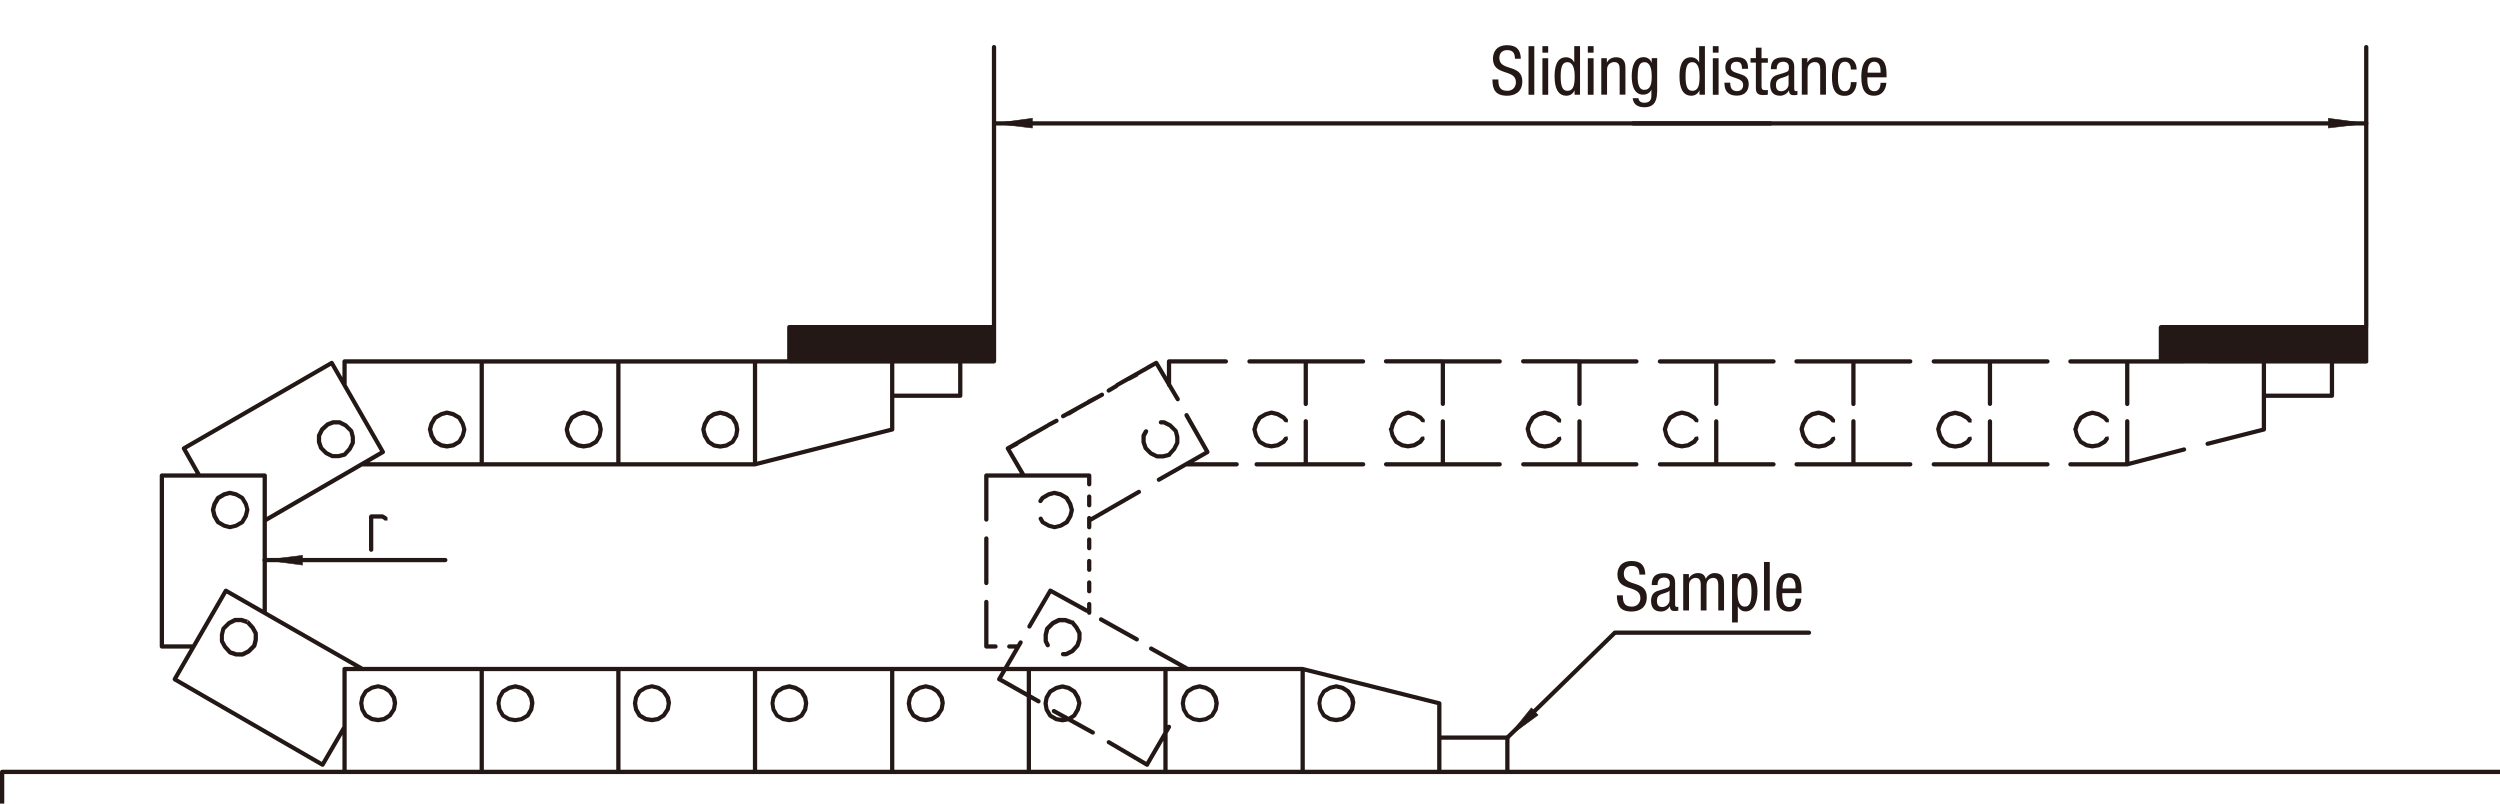 <?xml version="1.0" encoding="UTF-8"?>
<svg id="_レイヤー_2" data-name="レイヤー_2" xmlns="http://www.w3.org/2000/svg" xmlns:xlink="http://www.w3.org/1999/xlink" viewBox="0 0 234 75.22">
  <defs>
    <style>
      .cls-1 {
        fill: none;
      }

      .cls-2 {
        fill: #231815;
      }

      .cls-3 {
        clip-path: url(#clippath);
      }
    </style>
    <clipPath id="clippath">
      <polyline class="cls-1" points="0 0 234 0 234 75.22 0 75.22 0 0"/>
    </clipPath>
  </defs>
  <g id="_レイヤー_1-2" data-name="レイヤー_1">
    <g>
      <path class="cls-2" d="M153.45,53.78c0-.48-.17-.81-.71-.81-.47,0-.75.26-.75.74,0,1.28,2.15.52,2.15,2.18,0,1.05-.77,1.35-1.42,1.35-1.07,0-1.38-.55-1.38-1.52h.56c0,.51.03,1.06.85,1.06.45,0,.79-.32.79-.8,0-1.29-2.15-.54-2.15-2.21,0-.42.18-1.26,1.33-1.26.87,0,1.26.43,1.28,1.27h-.56Z"/>
      <path class="cls-2" d="M154.6,54.77c0-.78.33-1.12,1.15-1.12,1.04,0,1.04.62,1.04.98v1.91c0,.14,0,.27.17.27.07,0,.1-.01.13-.03v.38s-.18.03-.31.03c-.2,0-.46,0-.48-.44h-.01c-.17.31-.5.49-.82.49-.64,0-.93-.38-.93-1,0-.48.2-.81.64-.94l.72-.22c.39-.12.39-.23.39-.52,0-.32-.19-.5-.55-.5-.59,0-.59.55-.59.67v.03h-.54ZM156.26,55.29c-.2.21-.67.25-.91.4-.17.11-.26.24-.26.54,0,.34.12.59.49.59s.69-.3.69-.65v-.88Z"/>
      <path class="cls-2" d="M157.57,53.73h.51v.4h.01c.14-.31.5-.49.83-.49.4,0,.63.15.74.54.15-.3.46-.54.81-.54.9,0,.9.68.9,1.08v2.42h-.54v-2.36c0-.26-.02-.69-.46-.69-.25,0-.64.15-.64.69v2.36h-.54v-2.36c0-.26-.02-.69-.46-.69-.25,0-.64.15-.64.69v2.36h-.54v-3.42Z"/>
      <path class="cls-2" d="M162.12,53.73h.51v.42h.01c.07-.26.37-.51.74-.51.81,0,1.12.72,1.12,1.73,0,.78-.23,1.86-1.12,1.86-.31,0-.59-.19-.71-.48h-.01v1.51h-.54v-4.54ZM163.32,56.78c.5,0,.62-.52.62-1.4,0-.75-.13-1.28-.62-1.28-.59,0-.69.56-.69,1.34,0,.66.12,1.34.69,1.34Z"/>
      <path class="cls-2" d="M165.11,52.6h.54v4.55h-.54v-4.55Z"/>
      <path class="cls-2" d="M166.82,55.51c0,.52,0,1.31.66,1.31.51,0,.58-.54.58-.79h.54c0,.36-.22,1.21-1.15,1.21-.83,0-1.19-.58-1.19-1.75,0-.85.17-1.84,1.22-1.84s1.14.91,1.14,1.65v.22h-1.8ZM168.06,55.09v-.19c0-.38-.12-.84-.59-.84-.56,0-.62.69-.62.89v.13h1.22Z"/>
    </g>
    <g>
      <path class="cls-2" d="M141.8,5.5c0-.48-.17-.81-.71-.81-.47,0-.75.26-.75.74,0,1.28,2.15.52,2.15,2.18,0,1.05-.77,1.35-1.42,1.35-1.07,0-1.38-.55-1.38-1.52h.56c0,.51.03,1.06.85,1.06.45,0,.79-.32.79-.8,0-1.29-2.15-.54-2.15-2.21,0-.42.18-1.26,1.33-1.26.87,0,1.26.43,1.28,1.27h-.56Z"/>
      <path class="cls-2" d="M143.07,4.32h.54v4.55h-.54v-4.55Z"/>
      <path class="cls-2" d="M144.37,4.32h.54v.61h-.54v-.61ZM144.37,5.45h.54v3.42h-.54v-3.42Z"/>
      <path class="cls-2" d="M147.89,8.87h-.51v-.42h-.01c-.07.25-.37.51-.74.51-.81,0-1.12-.72-1.12-1.8,0-.71.11-1.8,1.08-1.8.31,0,.63.18.75.48h.01v-1.52h.54v4.55ZM146.7,8.5c.59,0,.69-.56.69-1.34,0-.66-.12-1.34-.69-1.34-.5,0-.62.52-.62,1.34s.13,1.34.62,1.34Z"/>
      <path class="cls-2" d="M148.62,4.32h.54v.61h-.54v-.61ZM148.62,5.45h.54v3.42h-.54v-3.42Z"/>
      <path class="cls-2" d="M149.89,5.45h.51v.4h.01c.14-.31.5-.49.83-.49.9,0,.9.68.9,1.08v2.42h-.54v-2.36c0-.26-.02-.69-.5-.69-.29,0-.68.19-.68.69v2.36h-.54v-3.42Z"/>
      <path class="cls-2" d="M155.1,8.65c0,1.02-.47,1.39-1.16,1.39-.21,0-1.03,0-1.12-.85h.54c.03.31.27.43.55.43.69,0,.66-.53.66-.77v-.45h-.01c-.11.29-.43.46-.77.46-1,0-1.06-1.26-1.06-1.71,0-.92.25-1.8,1.12-1.8.37,0,.67.25.74.52h.01v-.43h.51v3.2ZM153.28,7.16c0,.56.08,1.25.62,1.25.58,0,.7-.55.7-1.25,0-.66-.12-1.34-.69-1.34-.5,0-.62.52-.62,1.34Z"/>
      <path class="cls-2" d="M159.58,8.87h-.51v-.42h-.01c-.07.25-.37.51-.74.51-.81,0-1.12-.72-1.12-1.8,0-.71.11-1.8,1.08-1.8.31,0,.63.18.75.48h.01v-1.52h.54v4.55ZM158.39,8.5c.59,0,.69-.56.69-1.34,0-.66-.12-1.34-.69-1.34-.5,0-.62.52-.62,1.34s.13,1.34.62,1.34Z"/>
      <path class="cls-2" d="M160.32,4.32h.54v.61h-.54v-.61ZM160.32,5.45h.54v3.42h-.54v-3.42Z"/>
      <path class="cls-2" d="M163.05,6.45c0-.43-.11-.67-.5-.67-.17,0-.55.04-.55.52,0,.4.42.48.84.62.42.14.84.29.84.96,0,.72-.47,1.07-1.1,1.07-1.16,0-1.17-.86-1.17-1.21h.54c0,.41.11.79.64.79.17,0,.57-.08.57-.57,0-.46-.42-.55-.83-.7-.42-.14-.84-.26-.84-.97,0-.64.5-.94,1.09-.94,1,0,1.03.69,1.04,1.09h-.54Z"/>
      <path class="cls-2" d="M164.34,4.46h.54v.99h.59v.42h-.59v2.19c0,.27.07.38.35.38.12,0,.18-.01.24-.02v.44c-.07.01-.21.04-.43.04-.55,0-.69-.23-.69-.68v-2.36h-.5v-.42h.5v-.99Z"/>
      <path class="cls-2" d="M165.75,6.49c0-.78.33-1.12,1.15-1.12,1.04,0,1.04.62,1.04.98v1.91c0,.14,0,.27.17.27.07,0,.1-.01.13-.03v.38s-.18.03-.31.03c-.2,0-.46,0-.48-.44h-.01c-.17.31-.5.49-.82.49-.64,0-.93-.38-.93-1,0-.48.2-.81.64-.94l.72-.22c.39-.12.39-.23.39-.52,0-.32-.19-.5-.55-.5-.59,0-.59.55-.59.67v.03h-.54ZM167.4,7.01c-.2.21-.67.25-.91.4-.17.11-.26.24-.26.54,0,.34.12.59.49.59s.69-.3.69-.65v-.88Z"/>
      <path class="cls-2" d="M168.66,5.45h.51v.4h.01c.14-.31.5-.49.83-.49.9,0,.9.68.9,1.08v2.42h-.54v-2.36c0-.26-.02-.69-.5-.69-.29,0-.68.19-.68.69v2.36h-.54v-3.42Z"/>
      <path class="cls-2" d="M173.24,6.49c0-.33-.13-.71-.54-.71-.33,0-.67.17-.67,1.42,0,.45,0,1.34.65,1.34.46,0,.56-.48.56-.85h.54c0,.54-.27,1.28-1.12,1.28s-1.19-.58-1.19-1.75c0-.85.17-1.84,1.22-1.84.93,0,1.09.73,1.09,1.13h-.54Z"/>
      <path class="cls-2" d="M174.78,7.23c0,.52,0,1.31.66,1.31.51,0,.58-.54.58-.79h.54c0,.36-.22,1.21-1.15,1.21-.83,0-1.19-.58-1.19-1.75,0-.85.17-1.84,1.22-1.84s1.14.91,1.14,1.65v.22h-1.8ZM176.02,6.81v-.19c0-.38-.12-.84-.59-.84-.56,0-.62.69-.62.89v.13h1.22Z"/>
    </g>
    <g class="cls-3">
      <path class="cls-2" d="M234.27,72.05h-93.18c-.11,0-.2.09-.2.2s.09.2.2.2h93.18c.11,0,.2-.09.2-.2s-.09-.2-.2-.2h0ZM197.39,39.26l-.24-.29-.05-.04-.57-.33-.05-.02-.58-.14h-.1s-.53.15-.53.15l-.05.02-.57.33-.07.07-.34.58-.02.04-.14.48c-.03.1.03.21.13.25.1.03.21-.03.25-.13l.14-.46.3-.51.51-.3.45-.12.5.12.52.3.22.26.28.02.02-.28h0ZM194.08,40.25l.14.58.02.05.34.57.07.07.57.33.06.02.53.1h.07l.58-.1.07-.02.57-.33.06-.06.24-.34-.05-.28-.28.05-.21.3-.51.3-.51.08-.46-.08-.5-.29-.3-.51-.14-.55c-.03-.11-.13-.17-.24-.14-.11.03-.17.13-.14.24h0ZM184.55,39.26l-.24-.29-.05-.04-.57-.33-.05-.02-.58-.14h-.1l-.58.14-.06.02-.53.34-.07.07-.33.58-.02.04-.14.48c-.03.1.03.21.13.25.1.03.21-.03.25-.13l.14-.46.3-.51.46-.29.5-.12.5.13.52.3.22.26.28.02.02-.28h0ZM181.24,40.25l.14.58.02.05.33.57.07.07.53.34.07.03.58.1h.07l.58-.1.07-.02.57-.33.06-.06.24-.34-.05-.28-.28.05-.21.3-.51.3-.51.08-.5-.08-.45-.29-.3-.51-.14-.55c-.03-.11-.13-.17-.24-.14-.11.03-.17.13-.14.24h0ZM171.76,39.26l-.24-.29-.05-.05-.58-.33-.05-.02-.58-.14h-.1l-.57.14-.06.02-.53.34-.07.07-.33.58-.02.04-.14.48c-.03.1.03.21.13.25.1.03.21-.03.25-.13l.14-.46.3-.51.46-.29.5-.12.5.13.52.3.22.26.28.03.03-.28h0ZM168.45,40.25l.14.58.02.05.33.57.07.07.53.34.07.03.58.1h.07l.58-.1.07-.02.58-.33.06-.06.24-.34-.05-.28-.28.05-.21.3-.51.3-.51.08-.5-.08-.45-.29-.3-.51-.14-.55c-.03-.11-.13-.17-.24-.14-.11.03-.17.13-.14.24h0ZM158.97,39.26l-.24-.29-.05-.05-.58-.33-.05-.02-.58-.14h-.1s-.53.15-.53.15l-.05.02-.58.33-.07.07-.33.58-.02.04-.14.48c-.03.1.03.21.13.25.1.03.22-.03.25-.13l.14-.46.3-.51.51-.3.45-.12.5.12.52.3.22.26.28.03.03-.28h0ZM155.65,40.25l.14.58.02.05.33.57.07.07.58.33.07.02.53.1h.07l.58-.1.07-.02.58-.33.06-.06.24-.34-.05-.28-.28.05-.22.3-.51.3-.51.08-.46-.08-.5-.29-.3-.51-.14-.55c-.03-.11-.13-.17-.24-.14-.11.03-.17.13-.14.24h0ZM99.51,61.43h.29l.09-.02.57-.29.06-.04.48-.53.04-.07.19-.58v-.06s.01-.57.01-.57l-.02-.1-.29-.53-.02-.03-.43-.53-.28-.03-.03.28.42.51.25.47v.49l-.17.51-.43.47-.5.25h-.24c-.11,0-.2.09-.2.2s.09.2.2.2h0ZM100.29,58.03l-.53-.19h-.07s-.57-.01-.57-.01l-.09.02-.58.29-.05.04-.53.53-.05.09-.14.58v.05s0,.58,0,.58l.02.09.19.38c.05.1.17.14.27.09.1-.05.14-.17.09-.27l-.17-.34v-.5l.13-.5.46-.46.51-.25h.49l.49.18c.1.04.22-.02.25-.12.04-.1-.02-.22-.12-.25h0ZM146.13,39.26l-.24-.29-.05-.05-.58-.33-.05-.02-.58-.14h-.1l-.57.14-.06.02-.53.34-.07.07-.34.58-.02.04-.14.48c-.03.1.03.21.13.25.1.03.21-.03.25-.13l.14-.46.3-.51.46-.29.5-.12.5.13.52.3.22.26.28.03.03-.28h0ZM142.82,40.25l.14.58.02.05.34.57.07.07.53.34.07.03.57.1h.07l.57-.1.07-.02.58-.33.06-.06.24-.34-.05-.28-.28.05-.21.3-.51.3-.51.08-.5-.08-.45-.29-.3-.51-.14-.55c-.03-.11-.13-.17-.24-.14-.11.03-.17.13-.14.24h0ZM133.34,39.26l-.24-.29-.05-.05-.58-.33-.05-.02-.57-.14h-.1s-.53.15-.53.15l-.05.02-.57.33-.07.07-.33.58-.02.05-.14.53c-.03.11.03.21.14.24.1.03.21-.03.24-.14l.14-.5.3-.51.51-.3.45-.12.5.12.52.3.22.26.28.03.03-.28h0ZM130.02,40.25l.14.58.02.05.33.57.07.07.57.33.07.02.53.1h.07l.58-.1.07-.02.58-.33.06-.06.24-.34-.05-.28-.28.05-.22.3-.51.3-.51.08-.46-.08-.5-.29-.3-.51-.14-.55c-.03-.11-.13-.17-.24-.14-.11.03-.17.13-.14.24h0ZM120.55,39.26l-.24-.29-.05-.05-.57-.33-.05-.02-.58-.14h-.1s-.53.15-.53.15l-.05.02-.58.33-.07.07-.34.58-.02.05-.14.53c-.03.11.03.21.14.24.11.03.21-.03.24-.14l.14-.5.3-.51.51-.3.45-.12.5.12.52.3.22.26.28.03.03-.28h0ZM117.23,40.25l.14.58.02.05.34.57.07.07.58.33.06.02.53.1h.07l.58-.1.07-.02.57-.33.06-.06.24-.34-.05-.28-.28.05-.22.3-.51.3-.51.08-.46-.08-.5-.29-.29-.51-.14-.55c-.03-.11-.13-.17-.24-.14-.11.03-.17.13-.14.24h0ZM97.23,48.63l.19.34.07.07.58.33.05.02.53.14h.1s.58-.14.58-.14l.05-.02.58-.33.07-.07.33-.57.02-.05.14-.58c.03-.11-.04-.21-.14-.24-.11-.03-.21.04-.24.14l-.14.55-.3.51-.5.3-.5.12-.45-.12-.51-.29-.16-.29c-.05-.1-.18-.13-.27-.07-.09.05-.13.18-.07.27h0ZM100.51,47.67l-.14-.53-.02-.05-.33-.58-.07-.07-.58-.34-.05-.02-.58-.14h-.1s-.53.14-.53.14l-.05.02-.58.34-.07.06-.19.29c-.06.09-.04.21.05.27.09.06.21.04.28-.05l.17-.25.51-.3.45-.12.5.12.5.29.3.51.14.5c.03.11.14.17.24.14.11-.03.17-.14.14-.24h0ZM107.1,40.25l-.24.43-.02.1v.64s.2.58.2.58l.05.08.48.48.05.04.58.29.09.02h.62s.58-.15.58-.15c.11-.03.17-.13.14-.24-.03-.11-.13-.17-.24-.14l-.55.14h-.5l-.51-.25-.42-.42-.17-.5v-.49l.21-.39c.05-.1.02-.22-.08-.27s-.22-.02-.27.08h0ZM109.57,42.68l.48-.53.03-.05.29-.57.02-.09v-.57s-.15-.57-.15-.57l-.05-.09-.53-.53-.05-.04-.57-.29-.09-.02h-.29c-.11,0-.2.09-.2.2s.09.2.2.2h.24l.51.25.47.46.12.5v.46l-.25.51-.46.51v.28s.29-.01.29-.01h0ZM218.27,36.84h-6.37l-.14.06-.06.14v3.16c0,.11.09.2.2.2s.2-.09.2-.2v-2.96h6.17c.11,0,.2-.09.2-.2s-.09-.2-.2-.2h0ZM166,33.63h-5.36c-.11,0-.2.09-.2.2s.09.2.2.2h5.36c.11,0,.2-.09.2-.2s-.09-.2-.2-.2h0ZM173.47,33.63h-5.32c-.11,0-.2.09-.2.2s.09.2.2.2h5.32c.11,0,.2-.09.2-.2s-.09-.2-.2-.2h0ZM206.63,34.03h5.27c.11,0,.2-.09.2-.2s-.09-.2-.2-.2h-5.27c-.11,0-.2.09-.2.2s.09.2.2.2h0ZM199.11,34.03h5.32c.11,0,.2-.09.2-.2s-.09-.2-.2-.2h-5.32c-.11,0-.2.09-.2.2s.09.2.2.2h0ZM198.91,39.43v4.02c0,.11.09.2.2.2s.2-.09.2-.2v-4.02c0-.11-.09-.2-.2-.2s-.2.09-.2.2h0ZM199.11,37.8h.2v-3.98l-.06-.14-.14-.06-.14.06-.06.14v3.98l.06.14.14.06.14-.06.06-.14h-.2.2v-3.98l-.06-.14-.14-.06-.14.06-.06.14v3.98l.06.14.14.06.14-.06.06-.14h-.2ZM199.11,39.43h-.2v4.02l.06.14.14.06.14-.06.06-.14v-4.02l-.06-.14-.14-.06-.14.06-.06.14h.2-.2v4.02l.06.14.14.06.14-.06.06-.14v-4.02l-.06-.14-.14-.06-.14.06-.06.14h.2ZM198.91,33.83v3.98c0,.11.09.2.2.2s.2-.09.2-.2v-3.98c0-.11-.09-.2-.2-.2s-.2.09-.2.2h0ZM186.46,37.8v-3.98c0-.11-.09-.2-.2-.2s-.2.09-.2.2v3.98c0,.11.09.2.2.2s.2-.09.2-.2h0ZM186.46,43.46v-4.02c0-.11-.09-.2-.2-.2s-.2.09-.2.2v4.02c0,.11.09.2.2.2s.2-.09.2-.2h0ZM173.28,39.43v4.02c0,.11.09.2.2.2s.2-.09.2-.2v-4.02c0-.11-.09-.2-.2-.2s-.2.09-.2.2h0ZM173.28,33.83v3.98c0,.11.09.2.2.2s.2-.09.2-.2v-3.98c0-.11-.09-.2-.2-.2s-.2.09-.2.2h0ZM160.84,37.8v-3.98c0-.11-.09-.2-.2-.2s-.2.09-.2.2v3.98c0,.11.09.2.2.2s.2-.09.2-.2h0ZM160.84,43.46v-4.02c0-.11-.09-.2-.2-.2s-.2.09-.2.2v4.02c0,.11.09.2.2.2s.2-.09.2-.2h0ZM193.79,43.66h5.32c.11,0,.2-.09.2-.2s-.09-.2-.2-.2h-5.32c-.11,0-.2.09-.2.2s.09.2.2.2h0ZM181,43.66h10.64c.11,0,.2-.09.2-.2s-.09-.2-.2-.2h-10.64c-.11,0-.2.09-.2.2s.09.2.2.2h0ZM168.16,43.66h10.64c.11,0,.2-.09.2-.2s-.09-.2-.2-.2h-10.64c-.11,0-.2.09-.2.2s.09.2.2.2h0ZM160.64,43.66h5.36c.11,0,.2-.09.2-.2s-.09-.2-.2-.2h-5.36c-.11,0-.2.09-.2.2s.09.2.2.2h0ZM153.16,43.26h-5.32c-.11,0-.2.09-.2.2s.09.2.2.2h5.32c.11,0,.2-.09.2-.2s-.09-.2-.2-.2h0ZM160.64,43.26h-5.27c-.11,0-.2.09-.2.2s.09.2.2.2h5.27c.11,0,.2-.09.2-.2s-.09-.2-.2-.2h0ZM193.79,34.03h5.32c.11,0,.2-.09.2-.2s-.09-.2-.2-.2h-5.32c-.11,0-.2.09-.2.2s.09.2.2.2h0ZM181,34.03h10.64c.11,0,.2-.09.2-.2s-.09-.2-.2-.2h-10.64c-.11,0-.2.09-.2.2s.09.2.2.2h0ZM173.48,34.03h5.32c.11,0,.2-.09.2-.2s-.09-.2-.2-.2h-5.32c-.11,0-.2.09-.2.2s.09.2.2.2h0ZM155.37,34.03h5.27c.11,0,.2-.09.2-.2s-.09-.2-.2-.2h-5.27c-.11,0-.2.09-.2.2s.09.2.2.2h0ZM147.85,34.03h5.32c.11,0,.2-.09.2-.2s-.09-.2-.2-.2h-5.32c-.11,0-.2.09-.2.2s.09.2.2.2h0ZM96.52,58.74l1.96-3.35c.05-.09.02-.22-.07-.27s-.22-.02-.27.07l-1.96,3.35c-.05.09-.02.22.07.27.09.06.22.02.27-.07h0ZM93.69,63.68l2.01-3.45c.06-.09.02-.22-.07-.27-.09-.05-.22-.02-.27.07l-2.01,3.45c-.05.1-.02.22.07.27.09.05.22.02.27-.07h0ZM93.18,60.31h-.86c-.11,0-.2.09-.2.2s.09.2.2.2h.86c.11,0,.2-.09.2-.2s-.09-.2-.2-.2h0ZM95.24,60.31h-.77c-.11,0-.2.09-.2.2s.09.2.2.2h.77c.11,0,.2-.09.2-.2s-.09-.2-.2-.2h0ZM102.15,45.33v-.82c0-.11-.09-.2-.2-.2s-.2.09-.2.2v.82c0,.11.09.2.2.2s.2-.09.2-.2h0ZM102.15,47.29v-.81c0-.11-.09-.2-.2-.2s-.2.09-.2.2v.81c0,.11.09.2.2.2s.2-.09.2-.2h0ZM102.15,49.35v-.86c0-.11-.09-.2-.2-.2s-.2.09-.2.2v.86c0,.11.09.2.2.2s.2-.09.2-.2h0ZM102.15,51.31v-.81c0-.11-.09-.2-.2-.2s-.2.09-.2.2v.81c0,.11.09.2.2.2s.2-.09.2-.2h0ZM102.15,53.33v-.81c0-.11-.09-.2-.2-.2s-.2.09-.2.2v.81c0,.11.09.2.2.2s.2-.09.2-.2h0ZM102.15,55.34v-.81c0-.11-.09-.2-.2-.2s-.2.09-.2.2v.81c0,.11.09.2.2.2s.2-.09.2-.2h0ZM102.15,57.35v-.81c0-.11-.09-.2-.2-.2s-.2.09-.2.2v.81c0,.11.09.2.2.2s.2-.09.2-.2h0ZM92.12,56.34v4.17c0,.11.09.2.2.2s.2-.09.2-.2v-4.17c0-.11-.09-.2-.2-.2s-.2.09-.2.2h0ZM92.12,50.4v4.17c0,.11.09.2.2.2s.2-.09.2-.2v-4.17c0-.11-.09-.2-.2-.2s-.2.09-.2.2h0ZM92.12,44.51v4.12c0,.11.09.2.2.2s.2-.09.2-.2v-4.12c0-.11-.09-.2-.2-.2s-.2.09-.2.2h0ZM212.1,37.04v-3.21c0-.11-.09-.2-.2-.2s-.2.09-.2.2v3.21c0,.11.09.2.2.2s.2-.09.2-.2h0ZM142.58,43.66h5.27c.11,0,.2-.09.2-.2s-.09-.2-.2-.2h-5.27c-.11,0-.2.09-.2.2s.09.2.2.2h0ZM135.05,43.66h5.32c.11,0,.2-.09.2-.2s-.09-.2-.2-.2h-5.32c-.11,0-.2.09-.2.2s.09.2.2.2h0ZM140.37,33.63h-5.32c-.11,0-.2.09-.2.2s.09.2.2.2h5.32c.11,0,.2-.09.2-.2s-.09-.2-.2-.2h0ZM148.04,37.8v-3.98l-.06-.14-.14-.06h-5.27c-.11,0-.2.09-.2.2s.09.2.2.2h5.07v3.78c0,.11.09.2.2.2s.2-.09.2-.2h0ZM148.04,43.46v-4.02c0-.11-.09-.2-.2-.2s-.2.09-.2.2v4.02c0,.11.09.2.2.2s.2-.09.2-.2h0ZM129.74,43.66h5.32c.11,0,.2-.09.2-.2s-.09-.2-.2-.2h-5.32c-.11,0-.2.09-.2.2s.09.2.2.2h0ZM122.22,43.66h5.37c.11,0,.2-.09.2-.2s-.09-.2-.2-.2h-5.37c-.11,0-.2.09-.2.2s.09.2.2.2h0ZM127.58,33.63h-5.37c-.11,0-.2.09-.2.2s.09.2.2.2h5.37c.11,0,.2-.09.2-.2s-.09-.2-.2-.2h0ZM135.25,37.8v-3.98l-.06-.14-.14-.06h-5.32c-.11,0-.2.09-.2.2s.09.2.2.2h5.12v3.78c0,.11.09.2.2.2s.2-.09.2-.2h0ZM135.25,43.46v-4.02c0-.11-.09-.2-.2-.2s-.2.09-.2.2v4.02c0,.11.09.2.2.2s.2-.09.2-.2h0ZM117.62,43.66h4.6c.11,0,.2-.09.2-.2s-.09-.2-.2-.2h-4.6c-.11,0-.2.09-.2.2s.09.2.2.2h0ZM111.1,43.66h4.65c.11,0,.2-.09.2-.2s-.09-.2-.2-.2h-4.65c-.11,0-.2.09-.2.2s.09.2.2.2h0ZM114.74,33.63h-5.32c-.11,0-.2.09-.2.2s.09.2.2.2h5.32c.11,0,.2-.09.2-.2s-.09-.2-.2-.2h0ZM122.22,33.63h-5.27c-.11,0-.2.09-.2.2s.09.2.2.2h5.27c.11,0,.2-.09.2-.2s-.09-.2-.2-.2h0ZM122.02,39.43v4.02c0,.11.09.2.2.2s.2-.09.2-.2v-4.02c0-.11-.09-.2-.2-.2s-.2.09-.2.2h0ZM122.02,33.83v3.98c0,.11.09.2.2.2s.2-.09.2-.2v-3.98c0-.11-.09-.2-.2-.2s-.2.09-.2.2h0ZM109.62,36.03v-2.2c0-.11-.09-.2-.2-.2s-.2.09-.2.2v2.2c0,.11.09.2.2.2s.2-.09.2-.2h0ZM95.82,44.31h-3.5c-.11,0-.2.09-.2.2s.09.2.2.2h3.5c.11,0,.2-.09.2-.2s-.09-.2-.2-.2h0ZM101.75,56.54v.81c0,.11.09.2.2.2s.2-.09.2-.2v-.81c0-.11-.09-.2-.2-.2s-.2.09-.2.2h0ZM101.75,54.52v.81c0,.11.09.2.2.2s.2-.09.2-.2v-.81c0-.11-.09-.2-.2-.2s-.2.09-.2.2h0ZM101.75,52.51v.81c0,.11.09.2.2.2s.2-.09.2-.2v-.81c0-.11-.09-.2-.2-.2s-.2.09-.2.2h0ZM101.75,50.5v.81c0,.11.09.2.2.2s.2-.09.2-.2v-.81c0-.11-.09-.2-.2-.2s-.2.09-.2.2h0ZM101.75,48.49v.86c0,.11.09.2.2.2s.2-.09.2-.2v-.86c0-.11-.09-.2-.2-.2s-.2.09-.2.2h0ZM101.75,46.48v.81c0,.11.09.2.2.2s.2-.09.2-.2v-.81c0-.11-.09-.2-.2-.2s-.2.09-.2.2h0ZM101.75,44.51v.82c0,.11.09.2.2.2s.2-.09.2-.2v-.82c0-.11-.09-.2-.2-.2s-.2.09-.2.2h0ZM106.5,45.87l-4.65,2.68c-.1.05-.13.17-.07.27.05.1.17.13.27.07l4.65-2.68c.1-.05.13-.17.07-.27-.05-.1-.18-.13-.27-.07h0ZM110.88,38.96l1.87,3.28-4.38,2.49c-.1.05-.13.17-.07.27.05.1.18.13.27.07l4.55-2.59.09-.12-.02-.15-1.96-3.45c-.05-.1-.17-.13-.27-.07-.09.05-.13.18-.07.27h0ZM108.06,34.07l2.01,3.4c.05.09.18.12.27.07.09-.06.12-.18.07-.27l-2.01-3.4c-.05-.09-.18-.12-.27-.07-.09.06-.12.18-.07.27h0ZM95.06,41.37l-.81.43c-.1.05-.13.17-.08.27.05.1.17.13.27.08l.81-.43c.1-.05.13-.17.08-.27-.05-.1-.17-.13-.27-.08h0ZM96.92,40.26l-.72.38c-.1.05-.13.17-.08.27.05.1.17.13.27.08l.72-.38c.1-.05.13-.17.08-.27-.05-.1-.17-.13-.27-.08h0ZM98.79,39.21l-.72.38c-.1.05-.13.17-.08.27.05.1.17.13.27.08l.72-.38c.1-.05.13-.17.08-.27-.05-.1-.17-.13-.27-.08h0ZM100.65,38.11l-.72.43c-.09.06-.12.18-.07.27.06.09.18.12.27.07l.72-.43c.09-.06.12-.18.07-.27s-.18-.12-.27-.07h0ZM102.53,37.05l-.72.38c-.1.05-.13.17-.08.27.05.1.17.13.27.08l.72-.38c.1-.05.13-.17.08-.27-.05-.1-.17-.13-.27-.08h0ZM104.39,35.96l-.72.43c-.09.06-.12.18-.07.27.06.09.18.12.27.07l.72-.43c.09-.06.12-.18.07-.27-.06-.09-.18-.12-.27-.07h0ZM106.27,34.9l-.72.38c-.1.05-.13.17-.08.27.05.1.17.13.27.08l.72-.38c.1-.05.13-.17.08-.27-.05-.1-.17-.13-.27-.08h0ZM104.68,36.2l3.64-2.06c.1-.05.13-.17.08-.27-.05-.1-.17-.13-.27-.08l-.77.43c-.1.05-.13.18-.08.27.05.09.18.13.27.08l.77-.43.09-.12-.02-.15-.12-.09-.15.02-3.64,2.06c-.1.05-.13.17-.08.27.05.1.17.13.27.07h0ZM99.6,39.13l3.64-2.01c.1-.05.13-.17.08-.27-.05-.1-.17-.13-.27-.08l-3.64,2.01c-.1.05-.13.17-.08.27.05.1.17.13.27.08h0ZM94.43,42.14l3.69-2.11c.09-.05.13-.17.07-.27-.05-.1-.17-.13-.27-.07l-3.69,2.11c-.09.05-.13.17-.07.27.05.1.18.13.27.07h0ZM101.95,44.31h-6.13c-.11,0-.2.09-.2.2s.09.2.2.2h6.13c.11,0,.2-.09.2-.2s-.09-.2-.2-.2h0ZM206.68,41.73l5.27-1.34c.11-.03.17-.14.14-.24-.03-.11-.14-.17-.24-.14l-5.27,1.34c-.11.03-.17.13-.14.24s.14.17.24.14h0ZM199.16,43.65l5.32-1.39c.11-.03.17-.14.14-.24-.03-.11-.14-.17-.24-.14l-5.32,1.39c-.11.03-.17.14-.14.24.03.11.14.17.24.14h0ZM151.06,33.63h-3.21c-.11,0-.2.09-.2.2s.09.2.2.2h3.21c.11,0,.2-.09.2-.2s-.09-.2-.2-.2h0ZM218.47,37.04v-3.21c0-.11-.09-.2-.2-.2s-.2.09-.2.2v3.21c0,.11.09.2.2.2s.2-.09.2-.2h0ZM109.25,67.93l-2.06,3.54c-.05.09-.02.22.07.27.09.05.21.02.27-.07l2.06-3.54c.05-.09.02-.21-.07-.27-.1-.06-.22-.02-.27.07h0ZM107.65,60.88l3.35,1.87c.1.05.22.02.27-.08.05-.1.02-.22-.08-.27l-3.35-1.87c-.09-.05-.22-.02-.27.08-.05.1-.02.22.08.27h0ZM102.96,58.15l3.35,1.87c.1.05.22.02.27-.08.05-.1.02-.22-.08-.27l-3.35-1.87c-.09-.05-.22-.02-.27.08-.05.1-.02.22.08.27h0ZM98.22,55.46l3.4,1.87c.1.05.22.02.27-.08.05-.1.02-.22-.08-.27l-3.4-1.87c-.1-.05-.22-.02-.27.08-.05.1-.02.22.08.27h0ZM97.31,65.47l-3.64-2.06c-.1-.05-.22-.02-.27.08-.05.1-.02.21.07.27l3.64,2.06c.1.05.22.02.27-.08.05-.1.02-.21-.07-.27h0ZM102.38,68.39l-3.64-2.01c-.1-.05-.22-.02-.27.08-.05.1-.02.22.08.27l3.64,2.01c.1.05.22.02.27-.08.05-.1.02-.22-.08-.27h0ZM107.47,71.41l-3.59-2.11c-.09-.05-.21-.02-.27.07-.05.09-.02.22.07.27l3.59,2.11c.09.05.22.02.27-.07.05-.09.02-.21-.07-.27h0ZM202.46,30.48l-.34.34v.28h.28l.34-.34v-.28h-.28ZM202.41,31.57l.81-.81v-.28h-.28l-.81.81v.28h.28ZM203.42,30.48l-1.29,1.34v.28s.28,0,.28,0l1.29-1.34v-.28s-.28,0-.28,0h0ZM202.41,32.62l1.82-1.87v-.28s-.28,0-.28,0l-1.82,1.87v.28s.28,0,.28,0h0ZM204.43,30.48l-2.3,2.35v.28s.28,0,.28,0l2.3-2.35v-.28s-.28,0-.28,0h0ZM202.41,33.58l2.83-2.83v-.28h-.28l-2.83,2.83v.28h.28ZM205.43,30.48l-3.21,3.21v.28h.28l3.21-3.21v-.28h-.28ZM203.03,33.97l3.21-3.21v-.28h-.28l-3.21,3.21v.28h.28ZM206.49,30.48l-3.26,3.21v.28s.28,0,.28,0l3.26-3.21v-.28s-.28,0-.28,0h0ZM204.04,33.97l3.21-3.21v-.28h-.28l-3.21,3.21v.28h.28ZM207.49,30.48l-3.21,3.21v.28h.28l3.21-3.21v-.28h-.28ZM205.04,33.97l3.26-3.21v-.28s-.28,0-.28,0l-3.26,3.21v.28s.28,0,.28,0h0ZM208.45,30.48l-3.16,3.21v.28s.28,0,.28,0l3.16-3.21v-.28s-.28,0-.28,0h0ZM206.1,33.97l3.16-3.21v-.28s-.28,0-.28,0l-3.16,3.21v.28s.28,0,.28,0h0ZM209.46,30.48l-3.16,3.21v.28s.28,0,.28,0l3.16-3.21v-.28s-.28,0-.28,0h0ZM207.1,33.97l3.16-3.21v-.28s-.28,0-.28,0l-3.16,3.21v.28s.28,0,.28,0h0ZM210.51,30.48l-3.26,3.21v.28s.28,0,.28,0l3.26-3.21v-.28s-.28,0-.28,0h0ZM208.06,33.97l3.21-3.21v-.28h-.28l-3.21,3.21v.28h.28ZM211.52,30.48l-3.21,3.21v.28h.28l3.21-3.21v-.28h-.28ZM209.07,33.97l3.21-3.21v-.28h-.28l-3.21,3.21v.28h.28ZM212.52,30.48l-3.21,3.21v.28h.28l3.21-3.21v-.28h-.28ZM210.07,33.97l3.21-3.21v-.28h-.28l-3.21,3.21v.28h.28ZM213.48,30.48l-3.16,3.21v.28s.28,0,.28,0l3.16-3.21v-.28s-.28,0-.28,0h0ZM211.13,33.97l3.16-3.21v-.28s-.28,0-.28,0l-3.16,3.21v.28s.28,0,.28,0h0ZM214.49,30.48l-3.16,3.21v.28s.28,0,.28,0l3.16-3.21v-.28s-.28,0-.28,0h0ZM212.08,33.97l3.21-3.21v-.28h-.28l-3.21,3.21v.28h.28ZM215.54,30.48l-3.26,3.21v.28s.28,0,.28,0l3.26-3.21v-.28s-.28,0-.28,0h0ZM213.09,33.97l3.21-3.21v-.28h-.28l-3.21,3.21v.28h.28ZM216.55,30.48l-3.21,3.21v.28h.28l3.21-3.21v-.28h-.28ZM214.1,33.97l3.26-3.21v-.28s-.28,0-.28,0l-3.26,3.21v.28s.28,0,.28,0h0ZM217.5,30.48l-3.16,3.21v.28s.28,0,.28,0l3.16-3.21v-.28s-.28,0-.28,0h0ZM215.15,33.97l3.16-3.21v-.28s-.28,0-.28,0l-3.16,3.21v.28s.28,0,.28,0h0ZM218.51,30.48l-3.16,3.21v.28s.28,0,.28,0l3.16-3.21v-.28s-.28,0-.28,0h0ZM216.16,33.97l3.16-3.21v-.28s-.28,0-.28,0l-3.16,3.21v.28s.28,0,.28,0h0ZM219.57,30.48l-3.26,3.21v.28s.28,0,.28,0l3.26-3.21v-.28s-.28,0-.28,0h0ZM217.11,33.97l3.21-3.21v-.28h-.28l-3.21,3.21v.28h.28ZM220.57,30.48l-3.26,3.21v.28s.28,0,.28,0l3.26-3.21v-.28s-.28,0-.28,0h0ZM218.12,33.97l3.21-3.21v-.28h-.28l-3.21,3.21v.28h.28ZM221.34,30.67l-2.97,3.02v.28s.28,0,.28,0l2.97-3.02v-.28s-.28,0-.28,0h0ZM219.13,33.97l2.49-2.49v-.28h-.28l-2.49,2.49v.28h.28ZM221.34,31.72l-1.96,1.96v.28h.28l1.96-1.96v-.28h-.28ZM220.18,33.97l1.44-1.48v-.28s-.28,0-.28,0l-1.44,1.48v.28s.28,0,.28,0h0ZM221.34,32.73l-.96.96v.28h.28l.96-.96v-.28h-.28ZM221.19,33.96l.43-.48v-.28s-.29.01-.29.01l-.43.48v.28s.29-.01.29-.01h0ZM74.03,31.18l.38-.43-.02-.28-.28.02-.38.43.02.28.28-.02h0ZM74.65,30.48l-.91.91v.28h.28l.91-.91v-.28h-.28ZM74.02,32.15l1.39-1.39v-.28h-.28l-1.39,1.39v.28h.28ZM75.66,30.48l-1.92,1.92v.28h.28l1.92-1.92v-.28h-.28ZM74.02,33.15l2.44-2.4v-.28s-.28,0-.28,0l-2.44,2.39v.28s.28,0,.28,0h0ZM76.66,30.48l-2.92,2.92v.28h.28l2.92-2.92v-.28h-.28ZM74.26,33.97l3.16-3.21v-.28s-.28,0-.28,0l-3.16,3.21v.28s.28,0,.28,0h0ZM77.62,30.48l-3.16,3.21v.28s.28,0,.28,0l3.16-3.21v-.28s-.28,0-.28,0h0ZM75.27,33.97l3.16-3.21v-.28s-.28,0-.28,0l-3.16,3.21v.28s.28,0,.28,0h0ZM78.67,30.48l-3.16,3.21v.28s.28,0,.28,0l3.16-3.21v-.28s-.28,0-.28,0h0ZM76.22,33.97l3.21-3.21v-.28h-.28l-3.21,3.21v.28h.28ZM79.68,30.48l-3.21,3.21v.28h.28l3.21-3.21v-.28h-.28ZM77.23,33.97l3.26-3.21v-.28s-.28,0-.28,0l-3.26,3.21v.28s.28,0,.28,0h0ZM80.68,30.48l-3.21,3.21v.28h.28l3.21-3.21v-.28h-.28ZM78.28,33.97l3.21-3.21v-.28h-.28l-3.21,3.21v.28h.28ZM81.64,30.48l-3.16,3.21v.28s.28,0,.28,0l3.16-3.21v-.28s-.28,0-.28,0h0ZM79.29,33.97l3.16-3.21v-.28s-.28,0-.28,0l-3.16,3.21v.28s.28,0,.28,0h0ZM82.7,30.48l-3.21,3.21v.28h.28l3.21-3.21v-.28h-.28ZM80.29,33.97l3.16-3.21v-.28s-.28,0-.28,0l-3.16,3.21v.28s.28,0,.28,0h0ZM83.7,30.48l-3.26,3.21v.28s.28,0,.28,0l3.26-3.21v-.28s-.28,0-.28,0h0ZM81.25,33.97l3.21-3.21v-.28h-.28l-3.21,3.21v.28h.28ZM84.71,30.48l-3.21,3.21v.28h.28l3.21-3.21v-.28h-.28ZM82.26,33.97l3.26-3.21v-.28s-.28,0-.28,0l-3.26,3.21v.28s.28,0,.28,0h0ZM85.72,30.48l-3.21,3.21v.28h.28l3.21-3.21v-.28h-.28ZM83.31,33.97l3.21-3.21v-.28h-.28l-3.21,3.21v.28h.28ZM86.67,30.48l-3.16,3.21v.28s.28,0,.28,0l3.16-3.21v-.28s-.28,0-.28,0h0ZM84.32,33.97l3.16-3.21v-.28s-.28,0-.28,0l-3.16,3.21v.28s.28,0,.28,0h0ZM87.73,30.48l-3.16,3.21v.28s.28,0,.28,0l3.16-3.21v-.28s-.28,0-.28,0h0ZM85.28,33.97l3.21-3.21v-.28h-.28l-3.21,3.21v.28h.28ZM88.73,30.48l-3.21,3.21v.28h.28l3.21-3.21v-.28h-.28ZM86.28,33.97l3.26-3.21v-.28s-.28,0-.28,0l-3.26,3.21v.28s.28,0,.28,0h0ZM89.74,30.48l-3.21,3.21v.28h.28l3.21-3.21v-.28h-.28ZM87.29,33.97l3.26-3.21v-.28s-.28,0-.28,0l-3.26,3.21v.28s.28,0,.28,0h0ZM90.74,30.48l-3.21,3.21v.28h.28l3.21-3.21v-.28h-.28ZM88.34,33.97l3.16-3.21v-.28s-.28,0-.28,0l-3.16,3.21v.28s.28,0,.28,0h0ZM91.75,30.48l-3.21,3.21v.28h.28l3.21-3.21v-.28h-.28ZM89.35,33.97l3.16-3.21v-.28s-.28,0-.28,0l-3.16,3.21v.28s.28,0,.28,0h0ZM92.76,30.48l-3.16,3.21v.28s.28,0,.28,0l3.16-3.21v-.28s-.28,0-.28,0h0ZM90.31,33.97l2.87-2.87v-.28h-.28l-2.87,2.87v.28h.28ZM92.9,31.29l-2.35,2.4v.28s.28,0,.28,0l2.35-2.39v-.28s-.28,0-.28,0h0ZM91.31,33.97l1.87-1.87v-.28h-.28l-1.87,1.87v.28h.28ZM92.9,32.35l-1.34,1.34v.28h.28l1.34-1.34v-.28h-.28ZM92.37,33.96l.82-.91-.02-.28-.28.02-.81.91v.28s.29-.02.29-.02h0ZM92.89,33.31l-.34.38.02.28.28-.02.34-.38-.02-.28-.28.02h0ZM165.72,11.35h-72.67c-.11,0-.2.09-.2.2s.09.2.2.2h72.67c.11,0,.2-.09.2-.2s-.09-.2-.2-.2h0ZM126.67,65.83l.2-.04-.1-.53-.03-.07-.38-.58-.06-.06-.53-.34-.06-.02-.58-.14h-.1l-.58.14-.05.02-.57.34-.07.07-.33.57-.02.07-.1.53v.07l.1.57.02.07.33.57.07.07.57.34.07.02.57.1h.06l.58-.1.07-.03.53-.34.06-.06.38-.58.03-.08.1-.57v-.07l-.2.04-.2-.03-.09.53-.34.51-.46.29-.5.08-.51-.08-.5-.29-.29-.5-.08-.5.08-.46.29-.5.51-.3.5-.12.5.12.46.3.34.51.09.49.2-.04-.2-.03.2.03h0ZM23.15,58.21l.06-.19-.57-.19h-.06s-.57,0-.57,0l-.09.02-.57.29-.05.04-.53.53-.05.09-.14.58v.05s0,.58,0,.58l.02.1.29.53.03.04.48.53.08.05.58.19h.06s.58.01.58.01l.09-.02.58-.29.05-.04.53-.53.05-.09.14-.58v-.05s0-.57,0-.57l-.02-.1-.29-.53-.03-.04-.48-.53-.08-.05-.06.19-.15.13.46.51.25.46v.5l-.12.5-.47.47-.51.25h-.5l-.5-.17-.43-.47-.25-.46v-.5l.12-.5.47-.46.51-.25h.5l.54.18.06-.19-.15.13.15-.13h0ZM32.25,42.55l.15.13.48-.53.03-.04.29-.57.02-.09v-.57s-.15-.58-.15-.58l-.05-.09-.53-.53-.05-.04-.57-.29-.09-.02h-.64s-.53.2-.53.2l-.07.04-.53.48-.04.06-.29.57-.02.09v.64s.2.57.2.57l.05.08.48.48.05.04.58.29.09.02h.62s.58-.15.58-.15l.1-.06-.15-.13-.05-.19-.55.14h-.5l-.51-.25-.42-.42-.17-.5v-.5l.25-.5.47-.43.46-.17h.49l.51.25.47.46.12.5v.46l-.26.51-.46.51.15.13-.05-.19.05.19h0ZM23.15,47.72l.19-.05-.14-.53-.02-.05-.34-.58-.07-.07-.58-.34-.05-.02-.58-.14h-.1s-.53.14-.53.14l-.05.02-.58.34-.07.07-.33.58-.02.05-.14.53v.1s.14.58.14.58l.02.05.33.57.07.07.58.33.05.02.53.14h.1s.58-.14.58-.14l.05-.02.58-.33.07-.07.34-.57.02-.05.14-.58v-.1s-.19.05-.19.05l-.19-.05-.14.55-.29.51-.51.3-.5.12-.45-.12-.51-.3-.29-.51-.12-.5.12-.45.3-.51.51-.3.45-.12.5.12.51.29.3.51.14.5.19-.05-.19-.05.19.05h0ZM40.25,40.2l-.19.05.14.58.02.05.34.57.07.07.58.34.06.02.53.1h.07l.58-.1.07-.02.57-.34.07-.07.33-.57.02-.05.14-.58v-.1s-.15-.53-.15-.53l-.02-.05-.33-.58-.07-.07-.57-.33-.05-.02-.58-.14h-.1s-.53.15-.53.15l-.05.02-.58.33-.07.07-.34.58-.02.05-.14.53v.1s.19-.05.19-.05l.19.05.14-.5.3-.51.51-.3.45-.12.5.12.51.29.3.51.12.45-.12.5-.29.5-.5.29-.51.08-.46-.08-.5-.29-.29-.5-.14-.55-.19.05.19.05-.19-.05h0ZM53.04,40.2l-.19.05.14.58.02.05.34.57.07.07.58.34.06.02.53.1h.07l.58-.1.07-.02.58-.34.07-.07.34-.57.02-.07.1-.58v-.07l-.1-.53-.02-.07-.34-.58-.07-.07-.58-.33-.05-.02-.57-.14h-.1s-.53.15-.53.15l-.05.02-.58.33-.07.07-.34.58-.02.05-.14.53v.1s.19-.05.19-.05l.19.05.14-.5.3-.51.51-.3.45-.12.5.12.51.29.29.5.08.46-.08.51-.29.5-.5.29-.51.08-.46-.08-.5-.29-.3-.5-.14-.55-.19.05.19.05-.19-.05h0ZM65.83,40.2l-.19.05.14.58.02.05.34.57.06.07.53.34.07.03.58.1h.07l.57-.1.07-.02.58-.34.07-.07.34-.57.02-.07.1-.58v-.07l-.1-.53-.02-.07-.34-.58-.07-.07-.58-.33-.05-.02-.58-.14h-.1l-.57.14-.06.02-.53.34-.06.07-.34.58-.02.05-.14.53v.1s.19-.05.19-.05l.19.05.14-.5.3-.51.46-.29.5-.12.5.13.51.29.29.5.08.46-.08.5-.29.5-.5.29-.51.08-.5-.08-.45-.29-.3-.51-.14-.55-.19.05.19.05-.19-.05h0ZM36.99,65.83l.19-.04-.1-.53-.03-.07-.38-.58-.06-.06-.53-.34-.06-.02-.58-.14h-.1l-.58.14-.05.02-.57.34-.07.07-.33.57-.02.07-.1.53v.07l.1.57.02.07.33.57.07.07.57.34.07.02.58.1h.06l.58-.1.07-.03.53-.34.06-.06.38-.58.03-.08.1-.57v-.07l-.19.04-.2-.03-.09.53-.34.51-.46.29-.5.08-.51-.08-.5-.29-.29-.5-.08-.51.08-.46.29-.5.5-.3.5-.12.5.12.46.3.34.51.09.49.2-.04-.2-.03.2.03h0ZM49.83,65.83l.2-.04-.1-.53-.02-.07-.34-.57-.07-.07-.58-.34-.05-.02-.58-.14h-.1l-.58.14-.05.02-.57.34-.07.07-.33.57-.02.07-.1.53v.07l.1.57.02.07.33.57.07.07.57.34.07.02.57.1h.06l.58-.1.07-.02.58-.34.07-.07.34-.57.02-.07.1-.57v-.07l-.2.04-.2-.03-.09.54-.29.5-.5.29-.51.08-.51-.08-.5-.29-.29-.5-.08-.51.08-.46.29-.5.51-.3.5-.12.5.12.51.3.29.5.09.49.2-.04-.2-.03.2.03h0ZM62.62,65.83l.19-.04-.1-.53-.03-.07-.38-.58-.06-.06-.53-.34-.06-.02-.58-.14h-.1l-.58.14-.05.02-.58.34-.07.07-.33.57-.02.07-.1.53v.07l.1.57.02.07.33.57.07.07.58.34.07.02.58.1h.06l.58-.1.07-.03.53-.34.06-.06.38-.58.03-.08.1-.57v-.07l-.19.04-.2-.03-.09.53-.34.51-.46.29-.5.08-.51-.08-.5-.29-.29-.5-.08-.51.08-.46.29-.5.5-.3.5-.12.5.12.46.3.34.51.09.49.2-.04-.2-.03.2.03h0ZM75.46,65.83l.19-.04-.09-.53-.02-.07-.34-.57-.07-.07-.58-.34-.05-.02-.57-.14h-.1l-.57.14-.05.02-.57.34-.07.07-.34.57-.02.07-.09.53v.07l.09.57.02.07.34.57.07.07.57.34.07.02.57.1h.06l.57-.1.07-.02.58-.34.07-.07.34-.57.02-.07.09-.57v-.07l-.19.04-.2-.03-.09.54-.29.5-.5.29-.51.08-.51-.08-.5-.29-.29-.5-.08-.5.08-.46.29-.5.51-.3.5-.12.5.12.51.3.29.5.09.49.2-.04-.2-.03.2.03h0ZM88.25,65.83l.19-.04-.1-.53-.03-.07-.38-.58-.06-.06-.53-.34-.06-.02-.58-.14h-.1l-.57.14-.05.02-.58.34-.07.07-.34.57-.02.07-.1.53v.07l.1.57.02.07.34.57.07.07.58.34.07.02.57.1h.06l.58-.1.07-.03.53-.34.06-.06.38-.58.03-.08.1-.57v-.07l-.19.04-.2-.03-.09.53-.34.51-.46.29-.5.08-.51-.08-.5-.29-.29-.5-.08-.5.08-.46.29-.5.51-.3.5-.12.5.12.46.3.34.51.09.49.2-.04-.2-.03.2.03h0ZM101.04,65.83l.19-.05-.14-.53-.02-.05-.34-.57-.07-.07-.53-.34-.06-.02-.57-.14h-.1l-.57.14-.05.02-.58.34-.07.07-.34.57-.02.07-.1.53v.07l.1.57.02.07.34.57.07.07.58.34.07.02.57.1h.06l.57-.1.07-.03.53-.34.07-.07.34-.57.02-.05.14-.57v-.1s-.19.05-.19.05l-.19-.05-.14.55-.3.51-.45.29-.5.08-.51-.08-.5-.29-.29-.5-.08-.5.08-.46.29-.5.51-.3.5-.12.49.12.46.29.3.51.14.5.19-.05-.19-.05.19.05h0ZM113.88,65.83l.2-.04-.1-.53-.02-.07-.34-.57-.07-.07-.58-.34-.05-.02-.58-.14h-.1l-.57.14-.05.02-.57.34-.07.07-.34.57-.02.07-.1.53v.07l.1.57.02.07.34.57.07.07.57.34.07.02.57.1h.06l.58-.1.07-.02.58-.34.07-.07.34-.57.02-.07.1-.57v-.07l-.2.04-.2-.03-.09.54-.29.5-.5.29-.51.08-.51-.08-.5-.29-.29-.5-.08-.51.08-.46.29-.5.5-.3.5-.12.5.12.51.3.29.5.09.49.2-.04-.2-.03.2.03h0ZM234.07,72.25v3.01H.4v-3.01c0-.11-.09-.2-.2-.2s-.2.09-.2.2v3.21l.06.14.14.06h234.07l.14-.06.06-.14v-3.21c0-.11-.09-.2-.2-.2s-.2.09-.2.2h0ZM234.27,72.05H.2c-.11,0-.2.09-.2.2s.09.2.2.2h234.07c.11,0,.2-.09.2-.2s-.09-.2-.2-.2h0ZM169.32,59.02h-18.16c-.11,0-.2.09-.2.2s.09.2.2.2h18.16c.11,0,.2-.09.2-.2s-.09-.2-.2-.2h0ZM221.28,4.41v26.21c0,.11.09.2.2.2s.2-.09.2-.2V4.41c0-.11-.09-.2-.2-.2s-.2.09-.2.2h0ZM93.24,30.62V4.41c0-.11-.09-.2-.2-.2s-.2.09-.2.2v26.21c0,.11.09.2.2.2s.2-.09.2-.2h0ZM218.27,33.63h-16c-.11,0-.2.09-.2.2s.09.2.2.2h16c.11,0,.2-.09.2-.2s-.09-.2-.2-.2h0ZM32.25,72.05H.2c-.11,0-.2.09-.2.2s.09.2.2.2h32.05c.11,0,.2-.09.2-.2s-.09-.2-.2-.2h0ZM.2,75.66h234.07c.11,0,.2-.09.2-.2s-.09-.2-.2-.2H.2c-.11,0-.2.09-.2.2s.09.2.2.2H.2ZM.4,75.46v-3.21c0-.11-.09-.2-.2-.2s-.2.09-.2.2v3.21c0,.11.09.2.2.2s.2-.09.2-.2H.4ZM234.07,72.25v3.21c0,.11.09.2.2.2s.2-.09.2-.2v-3.21c0-.11-.09-.2-.2-.2s-.2.09-.2.2h0ZM218.27,34.03h3.21c.11,0,.2-.09.2-.2s-.09-.2-.2-.2h-3.21c-.11,0-.2.09-.2.2s.09.2.2.2h0ZM199.11,34.03h3.16c.11,0,.2-.09.2-.2s-.09-.2-.2-.2h-3.16c-.11,0-.2.09-.2.2s.09.2.2.2h0ZM95.99,44.41l-1.49-2.54c-.05-.09-.18-.13-.27-.07-.09.05-.13.18-.07.27l1.48,2.54c.05.09.18.13.27.07.09-.05.13-.18.07-.27h0ZM221.67,33.83v-3.21l-.06-.14-.14-.06h-19.21l-.14.06-.06.14v3.21c0,.11.09.2.2.2s.2-.09.2-.2v-3.01h18.81v3.01c0,.11.09.2.2.2s.2-.09.2-.2h0ZM83.31,37.04v3.16c0,.11.09.2.2.2s.2-.09.2-.2v-3.16c0-.11-.09-.2-.2-.2s-.2.09-.2.2h0ZM83.51,37.24h6.37c.11,0,.2-.09.2-.2s-.09-.2-.2-.2h-6.37c-.11,0-.2.09-.2.2s.09.2.2.2h0ZM89.88,33.63h-6.37c-.11,0-.2.09-.2.2s.09.2.2.2h6.37c.11,0,.2-.09.2-.2s-.09-.2-.2-.2h0ZM73.88,30.82h18.96v2.81h-2.96l-.14.06-.06.14v3.21c0,.11.09.2.2.2s.2-.09.2-.2v-3.01h2.96l.14-.06.06-.14v-3.21l-.06-.14-.14-.06h-19.16c-.11,0-.2.09-.2.2s.09.2.2.2h0ZM73.88,33.63h-3.21c-.11,0-.2.09-.2.2s.09.2.2.2h3.21c.11,0,.2-.09.2-.2s-.09-.2-.2-.2h0ZM74.08,33.83v-3.21c0-.11-.09-.2-.2-.2s-.2.09-.2.2v3.21c0,.11.09.2.2.2s.2-.09.2-.2h0ZM83.46,40.01l-12.84,3.26c-.11.03-.17.14-.14.24.03.11.14.17.24.14l12.84-3.26c.11-.03.17-.14.14-.24-.03-.11-.14-.17-.24-.14h0ZM141.29,72.25v-3.21c0-.11-.09-.2-.2-.2s-.2.09-.2.2v3.21c0,.11.09.2.2.2s.2-.09.2-.2h0ZM134.52,69.04v3.21c0,.11.09.2.2.2s.2-.09.2-.2v-3.21c0-.11-.09-.2-.2-.2s-.2.09-.2.2h0ZM141.09,68.84h-6.37c-.11,0-.2.09-.2.2s.09.2.2.2h6.37c.11,0,.2-.09.2-.2s-.09-.2-.2-.2h0ZM134.72,72.45h6.37c.11,0,.2-.09.2-.2s-.09-.2-.2-.2h-6.37c-.11,0-.2.09-.2.2s.09.2.2.2h0ZM134.52,65.83v3.21c0,.11.09.2.2.2s.2-.09.2-.2v-3.21c0-.11-.09-.2-.2-.2s-.2.09-.2.2h0ZM134.77,65.64l-12.79-3.21c-.11-.03-.21.04-.24.14-.03.11.04.21.14.24l12.79,3.21c.11.03.21-.04.24-.14.03-.11-.04-.21-.14-.24h0ZM121.93,72.45h12.79c.11,0,.2-.09.2-.2s-.09-.2-.2-.2h-12.79c-.11,0-.2.09-.2.2s.09.2.2.2h0ZM30.36,71.68l2.06-3.54c.05-.1.02-.22-.07-.27-.09-.06-.22-.02-.27.07l-2.06,3.54c-.06.09-.02.22.07.27.09.05.22.02.27-.07h0ZM18.07,60.31h-2.92c-.11,0-.2.09-.2.2s.09.2.2.2h2.92c.11,0,.2-.09.2-.2s-.09-.2-.2-.2h0ZM18.64,44.71h6.13c.11,0,.2-.09.2-.2s-.09-.2-.2-.2h-6.13c-.11,0-.2.09-.2.2s.09.2.2.2h0ZM18.82,44.41l-1.44-2.54c-.05-.1-.17-.13-.27-.07-.09.05-.13.17-.07.27l1.44,2.54c.05.1.17.13.27.07.09-.05.13-.17.07-.27h0ZM30.29,71.41l-13.67-7.9,4.69-8.12c.05-.09.02-.22-.07-.27-.09-.05-.22-.02-.27.07l-4.79,8.29-.02.15.09.12,13.84,8c.1.05.22.02.27-.07.05-.09.02-.22-.07-.27h0ZM21.04,55.46l12.79,7.33c.09.05.22.02.27-.07.05-.1.02-.22-.07-.27l-12.79-7.33c-.09-.05-.21-.02-.27.07-.05.1-.02.22.07.27h0ZM24.87,48.9l11.07-6.42c.09-.05.13-.17.07-.27l-4.79-8.34-.12-.09-.15.02-13.84,8-.09.12.02.15.12.09.15-.02,13.84-8c.1-.05.13-.17.07-.27-.05-.1-.17-.13-.27-.07l-13.84,8-.09.12.02.15.12.09.15-.02,13.67-7.9,4.59,7.99-10.89,6.32c-.1.05-.13.18-.07.27.05.1.18.13.27.07h0ZM24.58,44.51v12.84c0,.11.09.2.2.2s.2-.09.2-.2v-12.84c0-.11-.09-.2-.2-.2s-.2.09-.2.2h0ZM15.15,44.71h3.5c.11,0,.2-.09.2-.2s-.09-.2-.2-.2h-3.5c-.11,0-.2.09-.2.2s.09.2.2.2h0ZM14.95,44.51v16c0,.11.09.2.2.2s.2-.09.2-.2v-16c0-.11-.09-.2-.2-.2s-.2.09-.2.2h0ZM32.45,36.03v-2.2c0-.11-.09-.2-.2-.2s-.2.09-.2.2v2.2c0,.11.09.2.2.2s.2-.09.2-.2h0ZM32.25,34.03h12.64v9.43c0,.11.09.2.2.2s.2-.09.2-.2v-9.63l-.06-.14-.14-.06h-12.84c-.11,0-.2.09-.2.2s.09.2.2.2h0ZM45.09,43.26h-11.16c-.11,0-.2.09-.2.2s.09.2.2.2h11.16c.11,0,.2-.09.2-.2s-.09-.2-.2-.2h0ZM45.09,34.03h12.59v9.43c0,.11.09.2.2.2s.2-.09.2-.2v-9.63l-.06-.14-.14-.06h-12.79c-.11,0-.2.09-.2.2s.09.2.2.2h0ZM57.88,43.26h-12.79c-.11,0-.2.09-.2.2s.09.2.2.2h12.79c.11,0,.2-.09.2-.2s-.09-.2-.2-.2h0ZM57.88,34.03h12.59v9.43c0,.11.09.2.2.2s.2-.09.2-.2v-9.63l-.06-.14-.14-.06h-12.79c-.11,0-.2.09-.2.2s.09.2.2.2h0ZM70.67,43.26h-12.79c-.11,0-.2.09-.2.2s.09.2.2.2h12.79c.11,0,.2-.09.2-.2s-.09-.2-.2-.2h0ZM73.88,34.03h9.43v3.01c0,.11.09.2.2.2s.2-.09.2-.2v-3.21l-.06-.14-.14-.06h-9.63c-.11,0-.2.09-.2.2s.09.2.2.2h0ZM32.05,62.62v9.63c0,.11.09.2.2.2s.2-.09.2-.2v-9.63c0-.11-.09-.2-.2-.2s-.2.09-.2.2h0ZM57.88,62.42h-12.79c-.11,0-.2.09-.2.2s.09.2.2.2h12.79c.11,0,.2-.09.2-.2s-.09-.2-.2-.2h0ZM44.89,62.62v9.63l.06.14.14.06h12.79c.11,0,.2-.09.2-.2s-.09-.2-.2-.2h-12.59v-9.43c0-.11-.09-.2-.2-.2s-.2.09-.2.2h0ZM70.67,62.42h-12.79c-.11,0-.2.09-.2.2s.09.2.2.2h12.79c.11,0,.2-.09.2-.2s-.09-.2-.2-.2h0ZM57.68,62.62v9.63l.06.14.14.06h12.79c.11,0,.2-.09.2-.2s-.09-.2-.2-.2h-12.59v-9.43c0-.11-.09-.2-.2-.2s-.2.09-.2.2h0ZM83.51,62.42h-12.84c-.11,0-.2.09-.2.2s.09.2.2.2h12.84c.11,0,.2-.09.2-.2s-.09-.2-.2-.2h0ZM70.47,62.62v9.63l.06.14.14.06h12.84c.11,0,.2-.09.2-.2s-.09-.2-.2-.2h-12.64v-9.43c0-.11-.09-.2-.2-.2s-.2.09-.2.2h0ZM96.3,62.42h-12.79c-.11,0-.2.09-.2.2s.09.2.2.2h12.79c.11,0,.2-.09.2-.2s-.09-.2-.2-.2h0ZM83.31,62.62v9.63l.06.14.14.06h12.79c.11,0,.2-.09.2-.2s-.09-.2-.2-.2h-12.59v-9.43c0-.11-.09-.2-.2-.2s-.2.09-.2.2h0ZM109.09,62.42h-12.79c-.11,0-.2.09-.2.2s.09.2.2.2h12.79c.11,0,.2-.09.2-.2s-.09-.2-.2-.2h0ZM96.1,62.62v9.63l.06.14.14.06h12.79c.11,0,.2-.09.2-.2s-.09-.2-.2-.2h-12.59v-9.43c0-.11-.09-.2-.2-.2s-.2.09-.2.2h0ZM121.93,62.42h-12.84c-.11,0-.2.09-.2.2s.09.2.2.2h12.84c.11,0,.2-.09.2-.2s-.09-.2-.2-.2h0ZM109.09,72.45h12.84c.11,0,.2-.09.2-.2s-.09-.2-.2-.2h-12.84c-.11,0-.2.09-.2.2s.09.2.2.2h0ZM109.29,72.25v-9.63c0-.11-.09-.2-.2-.2s-.2.09-.2.2v9.63c0,.11.09.2.2.2s.2-.09.2-.2h0ZM121.73,62.62v9.63c0,.11.09.2.2.2s.2-.09.2-.2v-9.63c0-.11-.09-.2-.2-.2s-.2.09-.2.2h0ZM32.25,62.82h12.84c.11,0,.2-.09.2-.2s-.09-.2-.2-.2h-12.84c-.11,0-.2.09-.2.2s.09.2.2.2h0ZM45.09,72.05h-12.84c-.11,0-.2.09-.2.2s.09.2.2.2h12.84c.11,0,.2-.09.2-.2s-.09-.2-.2-.2h0Z"/>
    </g>
    <polygon class="cls-2" points="93.04 11.55 96.63 11.98 96.63 11.07 93.04 11.55 93.04 11.55"/>
    <polygon class="cls-2" points="93.04 11.55 93.04 11.58 96.61 11.1 96.61 11.96 93.04 11.53 93.04 11.55 93.04 11.58 93.04 11.55 93.04 11.58 96.63 12.01 96.65 12 96.66 11.98 96.66 11.07 96.65 11.05 96.63 11.05 93.04 11.53 93.02 11.55 93.04 11.58 93.04 11.55 93.04 11.55"/>
    <path class="cls-2" d="M152.88,11.75h68.6c.11,0,.2-.09.2-.2s-.09-.2-.2-.2h-68.6c-.11,0-.2.09-.2.2s.09.2.2.2"/>
    <polygon class="cls-2" points="217.93 11.98 221.48 11.55 217.93 11.07 217.93 11.98 217.93 11.98"/>
    <polygon class="cls-2" points="221.48 11.55 221.47 11.53 217.96 11.96 217.96 11.1 221.47 11.58 221.48 11.55 221.47 11.53 221.48 11.55 221.48 11.53 217.94 11.05 217.92 11.05 217.91 11.07 217.91 11.98 217.92 12 217.93 12.01 221.48 11.58 221.5 11.55 221.48 11.53 221.48 11.55 221.48 11.55"/>
    <polyline class="cls-2" points="151.01 59.08 140.95 68.9 140.95 69.18 141.23 69.18 151.29 59.36 151.29 59.08 151.01 59.08"/>
    <polygon class="cls-2" points="141.09 69.04 143.34 66.26 143.97 66.93 141.09 69.04 141.09 69.04"/>
    <polygon class="cls-2" points="141.09 69.04 141.11 69.05 143.34 66.3 143.93 66.93 141.08 69.02 141.09 69.04 141.11 69.05 141.09 69.04 141.1 69.06 143.98 66.95 143.99 66.93 143.98 66.91 143.36 66.24 143.34 66.24 143.32 66.24 141.07 69.02 141.07 69.06 141.1 69.06 141.09 69.04 141.09 69.04"/>
    <path class="cls-2" d="M41.68,52.22h-16.91c-.11,0-.2.09-.2.2s.09.2.2.2h16.91c.11,0,.2-.09.2-.2s-.09-.2-.2-.2"/>
    <polygon class="cls-2" points="24.78 52.42 28.32 52.89 28.32 51.98 24.78 52.42 24.78 52.42"/>
    <polygon class="cls-2" points="24.78 52.42 24.78 52.44 28.3 52.01 28.3 52.87 24.78 52.39 24.78 52.42 24.78 52.44 24.78 52.42 24.77 52.44 28.32 52.92 28.34 52.91 28.34 52.89 28.34 51.98 28.34 51.97 28.32 51.96 24.77 52.39 24.75 52.42 24.77 52.44 24.78 52.42 24.78 52.42"/>
    <path class="cls-2" d="M34.94,51.46v-2.92h.8l.17.1.08.08h.28v-.28l-.1-.1-.04-.03-.24-.14-.1-.03h-1.05l-.14.06-.06.14v3.11c0,.11.09.2.2.2s.2-.09.2-.2h0Z"/>
  </g>
</svg>
